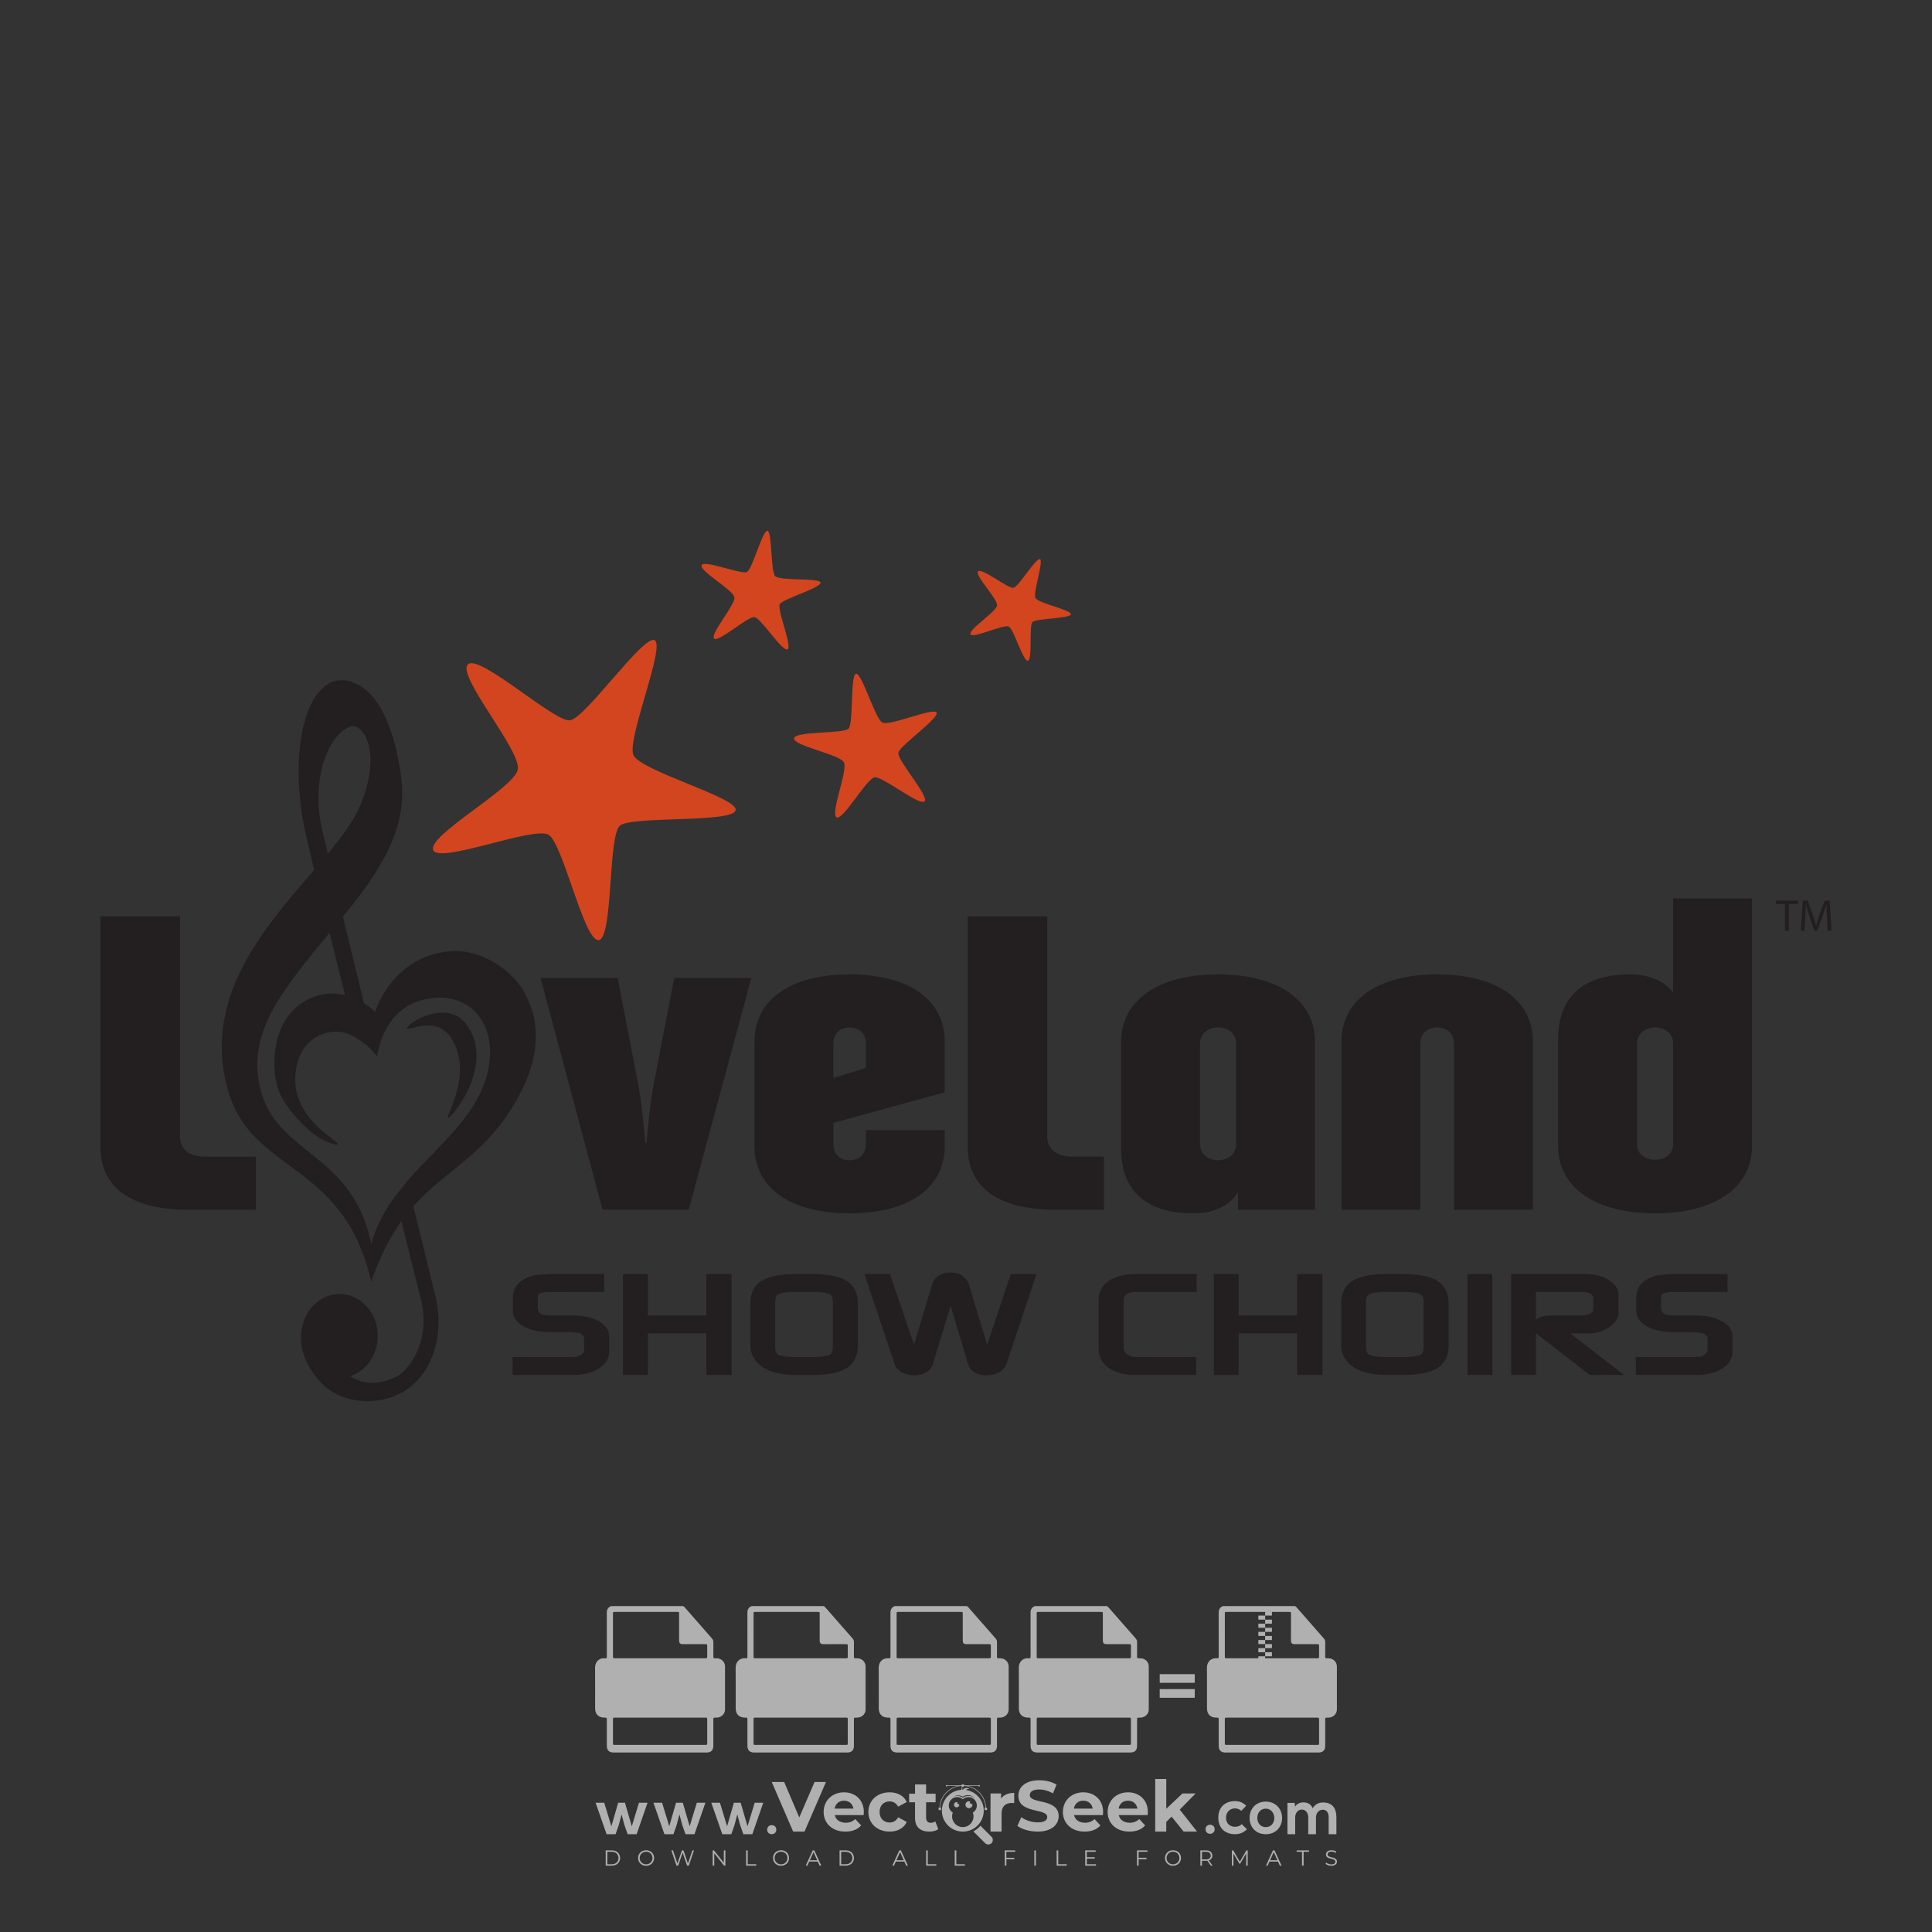 <?xml version="1.0" encoding="iso-8859-1"?>
<!-- Generator: Adobe Illustrator 24.3.0, SVG Export Plug-In . SVG Version: 6.00 Build 0)  -->
<svg version="1.1" id="Layer_1" xmlns="http://www.w3.org/2000/svg" xmlns:xlink="http://www.w3.org/1999/xlink" x="0px" y="0px"
	 viewBox="0 0 500 500" style="enable-background:new 0 0 500 500;" xml:space="preserve">
<rect x="0" y="0" width="500" height="500" fill="#333333" stroke="none"/>
<g id="watermark_1_">
	<g>
		<g id="watermark" style="opacity:0.61;">
			<g>
				<g>
					<g>
						<g>
							<polygon style="fill:#FFFFFF;" points="213.765,461.172 208.204,474.017 205.268,474.017 199.726,461.172 202.938,461.172 
								206.846,470.347 210.81,461.172 							"/>
						</g>
						<g>
							<path style="fill:#FFFFFF;" d="M223.507,469.741h-7.469c0.275,1.23,1.321,1.982,2.826,1.982c1.046,0,1.798-0.312,2.477-0.954
								l1.523,1.651c-0.917,1.046-2.294,1.597-4.074,1.597c-3.413,0-5.634-2.147-5.634-5.083c0-2.954,2.257-5.083,5.267-5.083
								c2.899,0,5.138,1.945,5.138,5.12C223.562,469.191,223.526,469.503,223.507,469.741 M216.002,468.071h4.863
								c-0.202-1.248-1.138-2.055-2.422-2.055C217.139,466.016,216.204,466.805,216.002,468.071"/>
						</g>
						<g>
							<path style="fill:#FFFFFF;" d="M224.735,468.934c0-2.973,2.294-5.083,5.505-5.083c2.074,0,3.707,0.899,4.423,2.514
								l-2.22,1.193c-0.532-0.936-1.321-1.358-2.221-1.358c-1.45,0-2.587,1.009-2.587,2.734c0,1.725,1.138,2.734,2.587,2.734
								c0.899,0,1.688-0.404,2.221-1.358l2.22,1.211c-0.716,1.578-2.349,2.495-4.423,2.495
								C227.029,474.017,224.735,471.907,224.735,468.934"/>
						</g>
						<g>
							<path style="fill:#FFFFFF;" d="M242.828,473.393c-0.587,0.422-1.45,0.624-2.331,0.624c-2.33,0-3.688-1.193-3.688-3.542
								v-4.055h-1.523v-2.202h1.523v-2.404h2.863v2.404h2.459v2.202h-2.459v4.019c0,0.844,0.458,1.303,1.229,1.303
								c0.422,0,0.844-0.128,1.156-0.367L242.828,473.393z"/>
						</g>
					</g>
					<g>
						<path style="fill:#FFFFFF;" d="M262.474,463.997v2.643c-0.238-0.018-0.422-0.037-0.642-0.037
							c-1.578,0-2.624,0.862-2.624,2.753v4.661h-2.863v-9.873h2.734v1.303C259.776,464.493,260.951,463.997,262.474,463.997"/>
					</g>
					<g>
						<path style="fill:#FFFFFF;" d="M263.299,472.53l1.009-2.239c1.083,0.789,2.697,1.339,4.239,1.339
							c1.762,0,2.477-0.587,2.477-1.376c0-2.404-7.469-0.752-7.469-5.524c0-2.184,1.762-4,5.413-4c1.615,0,3.267,0.385,4.459,1.138
							l-0.918,2.257c-1.193-0.679-2.422-1.009-3.56-1.009c-1.761,0-2.44,0.66-2.44,1.468c0,2.367,7.468,0.734,7.468,5.45
							c0,2.147-1.78,3.982-5.45,3.982C266.492,474.017,264.437,473.411,263.299,472.53"/>
					</g>
					<g>
						<path style="fill:#FFFFFF;" d="M285.428,469.741h-7.469c0.275,1.23,1.321,1.982,2.826,1.982c1.046,0,1.798-0.312,2.477-0.954
							l1.523,1.651c-0.918,1.046-2.294,1.597-4.074,1.597c-3.413,0-5.634-2.147-5.634-5.083c0-2.954,2.257-5.083,5.267-5.083
							c2.9,0,5.138,1.945,5.138,5.12C285.484,469.191,285.447,469.503,285.428,469.741 M277.923,468.071h4.863
							c-0.202-1.248-1.138-2.055-2.422-2.055C279.061,466.016,278.125,466.805,277.923,468.071"/>
					</g>
					<g>
						<path style="fill:#FFFFFF;" d="M297.007,469.741h-7.469c0.275,1.23,1.321,1.982,2.826,1.982c1.046,0,1.798-0.312,2.477-0.954
							l1.523,1.651c-0.918,1.046-2.294,1.597-4.074,1.597c-3.413,0-5.634-2.147-5.634-5.083c0-2.954,2.257-5.083,5.267-5.083
							c2.899,0,5.138,1.945,5.138,5.12C297.062,469.191,297.025,469.503,297.007,469.741 M289.501,468.071h4.863
							c-0.202-1.248-1.138-2.055-2.422-2.055C290.639,466.016,289.703,466.805,289.501,468.071"/>
					</g>
					<g>
						<polygon style="fill:#FFFFFF;" points="303.208,470.145 301.831,471.503 301.831,474.017 298.969,474.017 298.969,460.401 
							301.831,460.401 301.831,468.108 306.016,464.144 309.429,464.144 305.318,468.328 309.796,474.017 306.327,474.017 						"/>
					</g>
					<g>
						<path style="fill:#FFFFFF;" d="M256.601,475.359L256.601,475.359l-2.86-2.86c-0.435,0.508-0.953,0.943-1.534,1.284
							c-0.092,0.069-0.186,0.136-0.283,0.199l3.027,3.027c0.456,0.456,1.195,0.456,1.65,0
							C257.057,476.554,257.057,475.815,256.601,475.359"/>
					</g>
					<g>
						<path style="fill:#FFFFFF;" d="M249.984,463.244c0.221-0.173,0.495-0.281,0.797-0.281c0.042,0,0.083,0.002,0.124,0.006
							c-0.214-0.156-0.478-0.249-0.764-0.249c-0.395,0-0.744,0.18-0.981,0.458c-0.051,0-0.1,0.006-0.151,0.008
							c0.039-0.077,0.064-0.162,0.064-0.255c0-0.234-0.143-0.434-0.346-0.519c0.087,0.126,0.138,0.279,0.138,0.445
							c0,0.122-0.031,0.237-0.081,0.341c-2.811,0.201-5.03,2.539-5.03,5.4c0,2.993,2.426,5.42,5.42,5.42
							c2.993,0,5.42-2.426,5.42-5.42C254.595,465.879,252.593,463.635,249.984,463.244 M247.983,464.656
							c0.435,0,0.844,0.112,1.199,0.309c0.374-0.245,0.82-0.387,1.299-0.387c0.711,0,1.348,0.312,1.784,0.806
							c-0.435-0.379-1.004-0.61-1.627-0.61c-0.449,0-0.87,0.12-1.234,0.329c-0.079,0.046-0.156,0.096-0.229,0.15
							c-0.065-0.048-0.133-0.093-0.204-0.134c-0.369-0.219-0.8-0.344-1.26-0.344c-0.3,0-0.588,0.054-0.854,0.152
							C247.196,464.754,247.578,464.656,247.983,464.656 M251.772,469.098c0.115,0.305,0.181,0.634,0.181,0.979
							c0,1.534-1.244,2.777-2.778,2.777c-1.534,0-2.777-1.243-2.777-2.777c0-0.345,0.066-0.674,0.181-0.979
							c-0.62-0.382-1.035-1.064-1.035-1.846c0-1.197,0.971-2.168,2.168-2.168c0.565,0,1.078,0.218,1.463,0.572
							c0.386-0.354,0.899-0.572,1.464-0.572c1.197,0,2.168,0.971,2.168,2.168C252.807,468.034,252.392,468.716,251.772,469.098"/>
					</g>
					<g>
						<path style="fill:#FFFFFF;" d="M251.666,467.061c0,0.497-0.404,0.901-0.901,0.901c-0.497,0-0.901-0.404-0.901-0.901
							s0.404-0.901,0.901-0.901c0.101,0,0.197,0.017,0.287,0.047c-0.03,0.062-0.045,0.132-0.045,0.204
							c0,0.273,0.221,0.494,0.494,0.494c0.05,0,0.099-0.008,0.146-0.022C251.66,466.941,251.666,467,251.666,467.061"/>
					</g>
					<g>
						<path style="fill:#FFFFFF;" d="M248.255,467.061c0,0.376-0.305,0.681-0.681,0.681c-0.376,0-0.681-0.305-0.681-0.681
							s0.305-0.681,0.681-0.681c0.076,0,0.149,0.013,0.217,0.035c-0.023,0.047-0.034,0.1-0.034,0.155
							c0,0.206,0.167,0.374,0.374,0.374c0.038,0,0.075-0.006,0.11-0.017C248.25,466.97,248.255,467.015,248.255,467.061"/>
					</g>
					<g>
						<g>
							<g>
								<rect x="242.908" y="467.83" style="fill:#FFFFFF;" width="0.616" height="0.616"/>
							</g>
							<g>
								<rect x="254.827" y="467.83" style="fill:#FFFFFF;" width="0.616" height="0.616"/>
							</g>
							<g>
								<path style="fill:#FFFFFF;" d="M255.205,468.082h-0.14c0-3.248-2.642-5.89-5.89-5.89c-3.248,0-5.89,2.642-5.89,5.89h-0.14
									c0-1.611,0.627-3.125,1.766-4.264c1.139-1.139,2.653-1.766,4.264-1.766c1.611,0,3.125,0.627,4.264,1.766
									C254.578,464.957,255.205,466.471,255.205,468.082"/>
							</g>
						</g>
						<g>
							<rect x="248.868" y="461.814" style="fill:#FFFFFF;" width="0.616" height="0.616"/>
						</g>
						<g>
							<rect x="244.95" y="462.052" style="fill:#FFFFFF;" width="8.45" height="0.14"/>
						</g>
						<g>
							<path style="fill:#FFFFFF;" d="M245.174,462.15c0,0.108-0.088,0.196-0.196,0.196c-0.108,0-0.196-0.088-0.196-0.196
								c0-0.108,0.088-0.196,0.196-0.196C245.086,461.954,245.174,462.042,245.174,462.15"/>
						</g>
						<g>
							<path style="fill:#FFFFFF;" d="M253.596,462.15c0,0.108-0.088,0.196-0.196,0.196c-0.108,0-0.196-0.088-0.196-0.196
								c0-0.108,0.088-0.196,0.196-0.196C253.509,461.954,253.596,462.042,253.596,462.15"/>
						</g>
					</g>
				</g>
				<g>
					<path style="fill:#FFFFFF;" d="M314.356,473.409c0,1.559-2.364,1.559-2.364,0C311.993,471.851,314.356,471.851,314.356,473.409
						z"/>
				</g>
				<g>
					<g>
						<g>
							<path style="fill:#FFFFFF;" d="M161.739,466.549l1.772,6.088l1.855-6.088h2.215l-2.823,8.14h-2.33l-0.837-2.396l-0.722-2.708
								l-0.722,2.708l-0.837,2.396h-2.33l-2.839-8.14h2.231l1.855,6.088l1.756-6.088H161.739z"/>
						</g>
						<g>
							<path style="fill:#FFFFFF;" d="M176.713,466.549l1.772,6.088l1.855-6.088h2.215l-2.823,8.14h-2.33l-0.837-2.396l-0.722-2.708
								l-0.722,2.708l-0.837,2.396h-2.33l-2.839-8.14h2.231l1.855,6.088l1.756-6.088H176.713z"/>
						</g>
						<g>
							<path style="fill:#FFFFFF;" d="M191.687,466.549l1.772,6.088l1.855-6.088h2.215l-2.823,8.14h-2.33l-0.837-2.396l-0.722-2.708
								l-0.722,2.708l-0.837,2.396h-2.33l-2.839-8.14h2.231l1.855,6.088l1.756-6.088H191.687z"/>
						</g>
					</g>
					<g>
						<path style="fill:#FFFFFF;" d="M200.908,473.52c0,1.559-2.364,1.559-2.364,0C198.545,471.962,200.908,471.962,200.908,473.52z
							"/>
					</g>
					<g>
						<path style="fill:#FFFFFF;" d="M322.71,473.409c-0.935,0.919-1.919,1.28-3.117,1.28c-2.346,0-4.3-1.411-4.3-4.282
							s1.953-4.284,4.3-4.284c1.149,0,2.035,0.329,2.921,1.199l-1.264,1.329c-0.476-0.428-1.066-0.64-1.623-0.64
							c-1.346,0-2.33,0.985-2.33,2.396c0,1.542,1.05,2.362,2.297,2.362c0.64,0,1.28-0.18,1.772-0.672L322.71,473.409z"/>
					</g>
					<g>
						<path style="fill:#FFFFFF;" d="M331.805,470.472c0,2.33-1.591,4.217-4.217,4.217c-2.626,0-4.201-1.887-4.201-4.217
							c0-2.314,1.609-4.217,4.185-4.217C330.149,466.255,331.805,468.158,331.805,470.472z M325.389,470.472
							c0,1.231,0.739,2.38,2.199,2.38c1.46,0,2.199-1.149,2.199-2.38c0-1.215-0.854-2.396-2.199-2.396
							C326.144,468.077,325.389,469.258,325.389,470.472z"/>
					</g>
					<g>
						<path style="fill:#FFFFFF;" d="M338.572,474.689v-4.332c0-1.068-0.559-2.035-1.658-2.035c-1.082,0-1.722,0.967-1.722,2.035
							v4.332h-2.003v-8.107h1.855l0.148,0.985c0.426-0.82,1.362-1.116,2.133-1.116c0.969,0,1.937,0.394,2.396,1.51
							c0.723-1.149,1.658-1.478,2.708-1.478c2.297,0,3.43,1.412,3.43,3.84v4.365h-2.003v-4.365c0-1.066-0.442-1.97-1.526-1.97
							c-1.082,0-1.756,0.935-1.756,2.003v4.332H338.572z"/>
					</g>
				</g>
			</g>
		</g>
		<g style="opacity:0.61;">
			<g>
				<g>
					<path style="fill:#FFFFFF;" d="M345.988,431.299c-0.006-1.224-0.959-2.121-2.189-2.14c-0.924-0.014-0.832,0.12-0.834-0.867
						c-0.003-1.097-0.007-2.194,0.003-3.292c0.003-0.379-0.112-0.691-0.362-0.976c-2.342-2.668-4.678-5.342-7.019-8.011
						c-0.12-0.137-0.275-0.244-0.414-0.366c-6.214,0-12.427,0-18.641,0c-0.794,0.293-1.14,0.868-1.138,1.709
						c0.01,3.748,0.004,7.496,0.004,11.243c0,0.556-0.003,0.589-0.55,0.551c-1.497-0.102-2.516,0.986-2.497,2.492
						c0.044,3.476,0.013,6.953,0.014,10.429c0.001,1.58,0.867,2.443,2.45,2.449c0.582,0.002,0.582,0.002,0.582,0.6
						c0,2.219-0.001,4.438,0.001,6.657c0.001,1.192,0.58,1.771,1.768,1.771c8.013,0.001,16.027,0.001,24.04,0
						c1.168,0,1.755-0.583,1.757-1.745c0.002-2.256,0-4.512,0.001-6.768c0-0.512,0.002-0.511,0.52-0.515
						c0.271-0.002,0.541,0.008,0.809-0.058c0.996-0.246,1.69-1.044,1.694-2.069C346.003,438.696,346.005,434.997,345.988,431.299z
						 M317.537,417.162c5.337,0,10.674,0,16.01,0c0.548,0,0.554,0.007,0.554,0.561c0.001,2.243-0.001,4.486,0.001,6.73
						c0.001,0.811,0.249,1.059,1.06,1.059c1.91,0.001,3.821,0,5.731,0.001c0.458,0,0.479,0.021,0.481,0.483
						c0.003,0.887,0.002,1.775,0,2.662c-0.001,0.477-0.024,0.498-0.504,0.499c-3.895,0.001-7.79,0-11.684,0
						c-3.882,0-7.765,0-11.647,0c-0.55,0-0.552-0.001-0.552-0.561c-0.001-3.624-0.001-7.247,0-10.871
						C316.987,417.166,316.991,417.162,317.537,417.162z M340.822,451.579c-3.883,0.001-7.766,0-11.65,0c-3.871,0-7.742,0-11.613,0
						c-0.572,0-0.574-0.002-0.574-0.579c-0.001-1.997-0.001-3.994,0.001-5.991c0-0.464,0.023-0.486,0.478-0.487
						c7.803-0.001,15.607-0.001,23.41,0c0.478,0,0.499,0.02,0.499,0.503c0.002,1.997,0.001,3.994,0,5.991
						C341.375,451.574,341.37,451.579,340.822,451.579z"/>
				</g>
				<g>
					<g>
						<rect x="327.418" y="417.053" style="fill:#FFFFFF;" width="1.757" height="1.054"/>
					</g>
					<g>
						<rect x="325.662" y="418.107" style="fill:#FFFFFF;" width="1.757" height="1.054"/>
					</g>
					<g>
						<rect x="327.418" y="419.161" style="fill:#FFFFFF;" width="1.757" height="1.054"/>
					</g>
					<g>
						<rect x="325.662" y="420.215" style="fill:#FFFFFF;" width="1.757" height="1.054"/>
					</g>
					<g>
						<rect x="327.418" y="421.269" style="fill:#FFFFFF;" width="1.757" height="1.054"/>
					</g>
					<g>
						<rect x="325.662" y="422.323" style="fill:#FFFFFF;" width="1.757" height="1.054"/>
					</g>
					<g>
						<rect x="327.418" y="423.378" style="fill:#FFFFFF;" width="1.757" height="1.054"/>
					</g>
					<g>
						<rect x="325.662" y="424.432" style="fill:#FFFFFF;" width="1.757" height="1.054"/>
					</g>
					<g>
						<rect x="327.418" y="425.486" style="fill:#FFFFFF;" width="1.757" height="1.054"/>
					</g>
					<g>
						<rect x="325.662" y="426.54" style="fill:#FFFFFF;" width="1.757" height="1.054"/>
					</g>
					<g>
						<rect x="327.418" y="427.594" style="fill:#FFFFFF;" width="1.757" height="1.054"/>
					</g>
					<g>
						<rect x="325.662" y="428.648" style="fill:#FFFFFF;" width="1.757" height="1.054"/>
					</g>
				</g>
			</g>
			<g>
				<path style="fill:#FFFFFF;" d="M187.637,431.299c-0.006-1.224-0.959-2.121-2.189-2.14c-0.924-0.014-0.832,0.12-0.834-0.867
					c-0.003-1.097-0.007-2.194,0.003-3.292c0.003-0.379-0.112-0.691-0.362-0.976c-2.342-2.668-4.678-5.342-7.019-8.011
					c-0.12-0.137-0.275-0.244-0.414-0.366c-6.214,0-12.427,0-18.641,0c-0.794,0.293-1.14,0.868-1.138,1.709
					c0.01,3.748,0.004,7.496,0.004,11.243c0,0.556-0.003,0.589-0.55,0.551c-1.497-0.102-2.516,0.986-2.497,2.492
					c0.044,3.476,0.013,6.953,0.014,10.429c0.001,1.58,0.867,2.443,2.45,2.449c0.582,0.002,0.582,0.002,0.582,0.6
					c0,2.219-0.001,4.438,0.001,6.657c0.001,1.192,0.58,1.771,1.768,1.771c8.013,0.001,16.027,0.001,24.04,0
					c1.168,0,1.755-0.583,1.757-1.745c0.002-2.256,0-4.512,0.001-6.768c0-0.512,0.002-0.511,0.52-0.515
					c0.271-0.002,0.541,0.008,0.809-0.058c0.996-0.246,1.69-1.044,1.694-2.069C187.652,438.696,187.655,434.997,187.637,431.299z
					 M159.187,417.162c5.337,0,10.674,0,16.01,0c0.548,0,0.554,0.007,0.554,0.561c0.001,2.243-0.001,4.486,0.001,6.73
					c0.001,0.811,0.249,1.059,1.06,1.059c1.91,0.001,3.821,0,5.731,0.001c0.458,0,0.479,0.021,0.481,0.483
					c0.003,0.887,0.002,1.775,0,2.662c-0.001,0.477-0.024,0.498-0.504,0.499c-3.895,0.001-7.79,0-11.684,0
					c-3.882,0-7.765,0-11.647,0c-0.55,0-0.552-0.001-0.552-0.561c-0.001-3.624-0.001-7.247,0-10.871
					C158.636,417.166,158.64,417.162,159.187,417.162z M182.472,451.579c-3.883,0.001-7.766,0-11.65,0c-3.871,0-7.742,0-11.613,0
					c-0.572,0-0.574-0.002-0.574-0.579c-0.001-1.997-0.001-3.994,0.001-5.991c0-0.464,0.023-0.486,0.478-0.487
					c7.803-0.001,15.607-0.001,23.41,0c0.478,0,0.499,0.02,0.499,0.503c0.002,1.997,0.001,3.994,0,5.991
					C183.024,451.574,183.019,451.579,182.472,451.579z"/>
			</g>
			<g>
				<path style="fill:#FFFFFF;" d="M159.779,440.669v-7.897h2.779c0.375,0,0.726,0.061,1.053,0.182
					c0.327,0.121,0.612,0.292,0.855,0.513c0.242,0.221,0.434,0.483,0.573,0.789c0.14,0.305,0.21,0.642,0.21,1.009
					c0,0.375-0.07,0.715-0.21,1.02c-0.14,0.305-0.331,0.568-0.573,0.789c-0.243,0.221-0.528,0.392-0.855,0.513
					c-0.327,0.121-0.678,0.182-1.053,0.182h-1.29v2.901H159.779z M162.58,436.356c0.39,0,0.684-0.111,0.882-0.331
					c0.199-0.22,0.298-0.474,0.298-0.761c0-0.14-0.024-0.276-0.072-0.408c-0.048-0.132-0.121-0.248-0.221-0.347
					c-0.099-0.099-0.223-0.178-0.37-0.237c-0.147-0.059-0.32-0.089-0.518-0.089h-1.312v2.173H162.58z"/>
				<path style="fill:#FFFFFF;" d="M166.308,432.771h1.731l3.177,5.294h0.088l-0.088-1.522v-3.772h1.478v7.897h-1.566l-3.353-5.592
					h-0.088l0.088,1.522v4.07h-1.467V432.771z"/>
				<path style="fill:#FFFFFF;" d="M177.922,436.334h3.872c0.022,0.089,0.04,0.195,0.055,0.32c0.014,0.125,0.022,0.25,0.022,0.375
					c0,0.507-0.077,0.985-0.231,1.434c-0.154,0.449-0.397,0.849-0.728,1.202c-0.353,0.375-0.776,0.666-1.268,0.871
					c-0.493,0.206-1.055,0.309-1.688,0.309c-0.574,0-1.114-0.103-1.622-0.309c-0.507-0.206-0.948-0.492-1.323-0.86
					c-0.375-0.367-0.673-0.803-0.894-1.307c-0.221-0.504-0.331-1.053-0.331-1.649c0-0.595,0.11-1.145,0.331-1.649
					c0.221-0.504,0.518-0.939,0.894-1.307c0.375-0.367,0.816-0.654,1.323-0.86c0.507-0.206,1.048-0.309,1.622-0.309
					c0.64,0,1.211,0.11,1.715,0.331c0.504,0.221,0.935,0.526,1.296,0.915l-1.025,1.004c-0.258-0.272-0.544-0.48-0.861-0.623
					c-0.316-0.143-0.695-0.215-1.136-0.215c-0.361,0-0.703,0.065-1.026,0.193c-0.324,0.129-0.607,0.311-0.85,0.546
					c-0.242,0.235-0.436,0.52-0.579,0.855c-0.143,0.335-0.215,0.708-0.215,1.119c0,0.412,0.072,0.785,0.215,1.12
					c0.143,0.335,0.338,0.62,0.584,0.855c0.246,0.235,0.531,0.418,0.855,0.546c0.323,0.129,0.669,0.193,1.037,0.193
					c0.419,0,0.773-0.061,1.064-0.182c0.29-0.121,0.538-0.278,0.744-0.469c0.148-0.132,0.275-0.3,0.381-0.502
					c0.106-0.202,0.189-0.428,0.248-0.678h-2.482V436.334z"/>
			</g>
			<g>
				<path style="fill:#FFFFFF;" d="M224.019,431.299c-0.006-1.224-0.959-2.121-2.189-2.14c-0.924-0.014-0.832,0.12-0.834-0.867
					c-0.003-1.097-0.007-2.194,0.003-3.292c0.003-0.379-0.112-0.691-0.362-0.976c-2.342-2.668-4.678-5.342-7.019-8.011
					c-0.12-0.137-0.275-0.244-0.414-0.366c-6.214,0-12.427,0-18.641,0c-0.794,0.293-1.14,0.868-1.138,1.709
					c0.01,3.748,0.004,7.496,0.004,11.243c0,0.556-0.003,0.589-0.55,0.551c-1.497-0.102-2.516,0.986-2.497,2.492
					c0.044,3.476,0.013,6.953,0.014,10.429c0.001,1.58,0.867,2.443,2.45,2.449c0.582,0.002,0.582,0.002,0.582,0.6
					c0,2.219-0.001,4.438,0.001,6.657c0.001,1.192,0.58,1.771,1.768,1.771c8.013,0.001,16.027,0.001,24.04,0
					c1.168,0,1.755-0.583,1.757-1.745c0.002-2.256,0-4.512,0.001-6.768c0-0.512,0.002-0.511,0.52-0.515
					c0.271-0.002,0.541,0.008,0.809-0.058c0.997-0.246,1.69-1.044,1.694-2.069C224.034,438.696,224.036,434.997,224.019,431.299z
					 M195.568,417.162c5.337,0,10.674,0,16.01,0c0.548,0,0.554,0.007,0.554,0.561c0.001,2.243-0.001,4.486,0.001,6.73
					c0.001,0.811,0.249,1.059,1.06,1.059c1.91,0.001,3.821,0,5.731,0.001c0.458,0,0.479,0.021,0.481,0.483
					c0.003,0.887,0.002,1.775,0,2.662c-0.001,0.477-0.024,0.498-0.504,0.499c-3.895,0.001-7.79,0-11.684,0
					c-3.882,0-7.765,0-11.647,0c-0.55,0-0.552-0.001-0.552-0.561c-0.001-3.624-0.001-7.247,0-10.871
					C195.018,417.166,195.022,417.162,195.568,417.162z M218.854,451.579c-3.883,0.001-7.766,0-11.65,0c-3.871,0-7.742,0-11.613,0
					c-0.572,0-0.574-0.002-0.574-0.579c-0.001-1.997-0.001-3.994,0.001-5.991c0-0.464,0.023-0.486,0.478-0.487
					c7.803-0.001,15.607-0.001,23.41,0c0.478,0,0.499,0.02,0.499,0.503c0.002,1.997,0.001,3.994,0,5.991
					C219.406,451.574,219.401,451.579,218.854,451.579z"/>
			</g>
			<g>
				<path style="fill:#FFFFFF;" d="M205.111,432.771h1.699l2.967,7.897h-1.644l-0.651-1.886h-3.044l-0.651,1.886h-1.643
					L205.111,432.771z M206.997,437.415l-0.706-1.974l-0.287-0.96h-0.088l-0.287,0.96l-0.706,1.974H206.997z"/>
				<path style="fill:#FFFFFF;" d="M211.331,434.536c-0.125,0-0.245-0.024-0.359-0.072c-0.114-0.048-0.213-0.114-0.298-0.199
					c-0.084-0.084-0.151-0.182-0.198-0.292c-0.048-0.11-0.072-0.232-0.072-0.364s0.024-0.254,0.072-0.364
					c0.048-0.11,0.114-0.208,0.198-0.292c0.084-0.084,0.184-0.151,0.298-0.198c0.114-0.048,0.233-0.072,0.359-0.072
					c0.257,0,0.478,0.09,0.662,0.27c0.184,0.181,0.276,0.399,0.276,0.656s-0.092,0.476-0.276,0.656
					C211.809,434.446,211.589,434.536,211.331,434.536z M210.615,440.669v-5.404h1.445v5.404H210.615z"/>
			</g>
			<g>
				<path style="fill:#FFFFFF;" d="M261.044,431.299c-0.006-1.224-0.959-2.121-2.189-2.14c-0.924-0.014-0.832,0.12-0.834-0.867
					c-0.003-1.097-0.007-2.194,0.003-3.292c0.003-0.379-0.112-0.691-0.362-0.976c-2.342-2.668-4.678-5.342-7.019-8.011
					c-0.12-0.137-0.275-0.244-0.414-0.366c-6.214,0-12.427,0-18.641,0c-0.794,0.293-1.14,0.868-1.138,1.709
					c0.01,3.748,0.004,7.496,0.004,11.243c0,0.556-0.003,0.589-0.55,0.551c-1.497-0.102-2.516,0.986-2.497,2.492
					c0.044,3.476,0.013,6.953,0.014,10.429c0.001,1.58,0.867,2.443,2.45,2.449c0.582,0.002,0.582,0.002,0.582,0.6
					c0,2.219-0.001,4.438,0.001,6.657c0.001,1.192,0.58,1.771,1.768,1.771c8.013,0.001,16.027,0.001,24.04,0
					c1.168,0,1.755-0.583,1.757-1.745c0.002-2.256,0-4.512,0.001-6.768c0-0.512,0.002-0.511,0.52-0.515
					c0.271-0.002,0.541,0.008,0.809-0.058c0.996-0.246,1.69-1.044,1.694-2.069C261.059,438.696,261.061,434.997,261.044,431.299z
					 M232.593,417.162c5.337,0,10.674,0,16.01,0c0.548,0,0.554,0.007,0.554,0.561c0.001,2.243-0.001,4.486,0.001,6.73
					c0.001,0.811,0.249,1.059,1.06,1.059c1.91,0.001,3.821,0,5.731,0.001c0.458,0,0.479,0.021,0.481,0.483
					c0.003,0.887,0.002,1.775,0,2.662c-0.001,0.477-0.024,0.498-0.504,0.499c-3.895,0.001-7.79,0-11.684,0
					c-3.882,0-7.765,0-11.647,0c-0.55,0-0.552-0.001-0.552-0.561c-0.001-3.624-0.001-7.247,0-10.871
					C232.042,417.166,232.047,417.162,232.593,417.162z M255.878,451.579c-3.883,0.001-7.766,0-11.65,0c-3.871,0-7.742,0-11.613,0
					c-0.572,0-0.574-0.002-0.574-0.579c-0.001-1.997-0.001-3.994,0.001-5.991c0-0.464,0.023-0.486,0.478-0.487
					c7.803-0.001,15.607-0.001,23.41,0c0.478,0,0.499,0.02,0.499,0.503c0.002,1.997,0.001,3.994,0,5.991
					C256.431,451.574,256.426,451.579,255.878,451.579z"/>
			</g>
			<g>
				<path style="fill:#FFFFFF;" d="M236.361,440.845c-0.338,0-0.662-0.048-0.971-0.143c-0.309-0.095-0.592-0.239-0.849-0.43
					c-0.257-0.191-0.481-0.425-0.673-0.7c-0.191-0.276-0.342-0.597-0.452-0.965l1.401-0.551c0.103,0.397,0.283,0.726,0.54,0.987
					c0.257,0.261,0.596,0.392,1.015,0.392c0.154,0,0.303-0.02,0.447-0.061c0.143-0.04,0.272-0.099,0.386-0.176
					s0.204-0.175,0.27-0.292c0.066-0.118,0.099-0.254,0.099-0.408c0-0.147-0.026-0.279-0.077-0.397
					c-0.051-0.117-0.138-0.227-0.259-0.331c-0.121-0.103-0.28-0.202-0.475-0.298c-0.195-0.095-0.435-0.195-0.722-0.298l-0.485-0.176
					c-0.213-0.073-0.429-0.173-0.645-0.298c-0.217-0.125-0.413-0.276-0.59-0.452c-0.177-0.176-0.322-0.384-0.436-0.623
					c-0.114-0.239-0.171-0.509-0.171-0.81c0-0.309,0.06-0.597,0.182-0.866c0.121-0.268,0.294-0.503,0.518-0.706
					c0.224-0.202,0.492-0.36,0.805-0.474s0.66-0.171,1.042-0.171c0.397,0,0.74,0.053,1.031,0.16
					c0.291,0.107,0.537,0.243,0.739,0.408c0.202,0.165,0.366,0.348,0.491,0.546c0.125,0.199,0.217,0.386,0.276,0.563l-1.312,0.551
					c-0.074-0.221-0.208-0.419-0.402-0.596c-0.195-0.176-0.462-0.265-0.8-0.265c-0.324,0-0.592,0.075-0.805,0.226
					c-0.213,0.151-0.32,0.348-0.32,0.59c0,0.235,0.103,0.436,0.309,0.601c0.206,0.165,0.533,0.325,0.982,0.48l0.497,0.165
					c0.316,0.111,0.605,0.237,0.866,0.381c0.261,0.143,0.485,0.314,0.673,0.513c0.187,0.199,0.331,0.425,0.43,0.678
					c0.1,0.254,0.149,0.546,0.149,0.877c0,0.412-0.083,0.767-0.248,1.064c-0.165,0.298-0.377,0.542-0.634,0.734
					c-0.258,0.191-0.548,0.335-0.872,0.43C236.986,440.797,236.67,440.845,236.361,440.845z"/>
				<path style="fill:#FFFFFF;" d="M239.516,432.771h1.61l1.633,4.754l0.287,1.015h0.088l0.309-1.015l1.699-4.754h1.61l-2.879,7.897
					h-1.566L239.516,432.771z"/>
				<path style="fill:#FFFFFF;" d="M251.097,436.334h3.871c0.022,0.089,0.04,0.195,0.055,0.32c0.015,0.125,0.023,0.25,0.023,0.375
					c0,0.507-0.078,0.985-0.232,1.434c-0.154,0.449-0.397,0.849-0.728,1.202c-0.353,0.375-0.775,0.666-1.268,0.871
					c-0.493,0.206-1.055,0.309-1.688,0.309c-0.574,0-1.114-0.103-1.621-0.309c-0.507-0.206-0.949-0.492-1.324-0.86
					c-0.375-0.367-0.673-0.803-0.894-1.307c-0.22-0.504-0.331-1.053-0.331-1.649c0-0.595,0.11-1.145,0.331-1.649
					c0.221-0.504,0.518-0.939,0.894-1.307c0.375-0.367,0.816-0.654,1.324-0.86c0.507-0.206,1.047-0.309,1.621-0.309
					c0.64,0,1.211,0.11,1.715,0.331c0.504,0.221,0.936,0.526,1.296,0.915l-1.026,1.004c-0.257-0.272-0.544-0.48-0.861-0.623
					c-0.316-0.143-0.694-0.215-1.136-0.215c-0.36,0-0.702,0.065-1.026,0.193c-0.323,0.129-0.607,0.311-0.849,0.546
					c-0.243,0.235-0.436,0.52-0.579,0.855c-0.143,0.335-0.215,0.708-0.215,1.119c0,0.412,0.072,0.785,0.215,1.12
					c0.143,0.335,0.338,0.62,0.585,0.855c0.246,0.235,0.531,0.418,0.854,0.546c0.324,0.129,0.669,0.193,1.037,0.193
					c0.419,0,0.774-0.061,1.064-0.182c0.29-0.121,0.539-0.278,0.745-0.469c0.147-0.132,0.274-0.3,0.38-0.502
					c0.107-0.202,0.189-0.428,0.248-0.678h-2.482V436.334z"/>
			</g>
			<g>
				<path style="fill:#FFFFFF;" d="M297.3,431.299c-0.006-1.224-0.959-2.121-2.189-2.14c-0.924-0.014-0.832,0.12-0.834-0.867
					c-0.003-1.097-0.007-2.194,0.003-3.292c0.003-0.379-0.112-0.691-0.362-0.976c-2.342-2.668-4.678-5.342-7.019-8.011
					c-0.12-0.137-0.275-0.244-0.414-0.366c-6.214,0-12.427,0-18.641,0c-0.794,0.293-1.14,0.868-1.138,1.709
					c0.01,3.748,0.004,7.496,0.004,11.243c0,0.556-0.003,0.589-0.55,0.551c-1.497-0.102-2.516,0.986-2.497,2.492
					c0.044,3.476,0.013,6.953,0.014,10.429c0.001,1.58,0.867,2.443,2.45,2.449c0.582,0.002,0.582,0.002,0.582,0.6
					c0,2.219-0.001,4.438,0.001,6.657c0.001,1.192,0.58,1.771,1.768,1.771c8.013,0.001,16.027,0.001,24.04,0
					c1.168,0,1.755-0.583,1.757-1.745c0.002-2.256,0-4.512,0.001-6.768c0-0.512,0.002-0.511,0.52-0.515
					c0.271-0.002,0.541,0.008,0.809-0.058c0.996-0.246,1.69-1.044,1.694-2.069C297.315,438.696,297.318,434.997,297.3,431.299z
					 M268.85,417.162c5.337,0,10.674,0,16.01,0c0.548,0,0.554,0.007,0.554,0.561c0.001,2.243-0.001,4.486,0.001,6.73
					c0.001,0.811,0.249,1.059,1.06,1.059c1.91,0.001,3.821,0,5.731,0.001c0.458,0,0.479,0.021,0.481,0.483
					c0.003,0.887,0.002,1.775,0,2.662c-0.001,0.477-0.024,0.498-0.504,0.499c-3.895,0.001-7.79,0-11.684,0
					c-3.882,0-7.765,0-11.647,0c-0.55,0-0.552-0.001-0.552-0.561c-0.001-3.624-0.001-7.247,0-10.871
					C268.299,417.166,268.303,417.162,268.85,417.162z M292.135,451.579c-3.883,0.001-7.766,0-11.65,0c-3.871,0-7.742,0-11.613,0
					c-0.572,0-0.574-0.002-0.574-0.579c-0.001-1.997-0.001-3.994,0.001-5.991c0-0.464,0.023-0.486,0.478-0.487
					c7.803-0.001,15.607-0.001,23.41,0c0.478,0,0.499,0.02,0.499,0.503c0.001,1.997,0.001,3.994,0,5.991
					C292.687,451.574,292.682,451.579,292.135,451.579z"/>
			</g>
			<g>
				<path style="fill:#FFFFFF;" d="M272.966,434.183v1.831h3.165v1.412h-3.165v1.831h3.518v1.412h-5.007v-7.897h5.007v1.412H272.966
					z"/>
				<path style="fill:#FFFFFF;" d="M277.852,440.669v-7.897h2.779c0.375,0,0.726,0.061,1.053,0.182
					c0.327,0.121,0.612,0.292,0.855,0.513c0.243,0.221,0.434,0.483,0.574,0.789c0.14,0.305,0.209,0.642,0.209,1.009
					c0,0.375-0.07,0.715-0.209,1.02c-0.14,0.305-0.331,0.568-0.574,0.789c-0.243,0.221-0.528,0.392-0.855,0.513
					c-0.327,0.121-0.678,0.182-1.053,0.182h-1.29v2.901H277.852z M280.653,436.356c0.389,0,0.684-0.111,0.882-0.331
					c0.199-0.22,0.298-0.474,0.298-0.761c0-0.14-0.024-0.276-0.072-0.408c-0.048-0.132-0.121-0.248-0.221-0.347
					c-0.099-0.099-0.222-0.178-0.37-0.237c-0.147-0.059-0.32-0.089-0.518-0.089h-1.312v2.173H280.653z"/>
				<path style="fill:#FFFFFF;" d="M286.797,440.845c-0.338,0-0.662-0.048-0.971-0.143c-0.309-0.095-0.592-0.239-0.849-0.43
					c-0.257-0.191-0.482-0.425-0.673-0.7c-0.191-0.276-0.342-0.597-0.452-0.965l1.401-0.551c0.103,0.397,0.283,0.726,0.541,0.987
					c0.257,0.261,0.595,0.392,1.015,0.392c0.154,0,0.303-0.02,0.447-0.061c0.143-0.04,0.272-0.099,0.386-0.176
					c0.114-0.077,0.204-0.175,0.27-0.292c0.066-0.118,0.1-0.254,0.1-0.408c0-0.147-0.026-0.279-0.077-0.397
					c-0.051-0.117-0.138-0.227-0.259-0.331c-0.121-0.103-0.279-0.202-0.474-0.298c-0.195-0.095-0.436-0.195-0.723-0.298
					l-0.485-0.176c-0.213-0.073-0.428-0.173-0.645-0.298c-0.217-0.125-0.414-0.276-0.59-0.452c-0.176-0.176-0.322-0.384-0.436-0.623
					c-0.114-0.239-0.171-0.509-0.171-0.81c0-0.309,0.061-0.597,0.182-0.866c0.121-0.268,0.294-0.503,0.518-0.706
					c0.224-0.202,0.493-0.36,0.805-0.474c0.312-0.114,0.66-0.171,1.042-0.171c0.397,0,0.741,0.053,1.031,0.16
					c0.29,0.107,0.537,0.243,0.739,0.408c0.202,0.165,0.365,0.348,0.491,0.546c0.125,0.199,0.217,0.386,0.276,0.563l-1.312,0.551
					c-0.074-0.221-0.208-0.419-0.403-0.596c-0.195-0.176-0.462-0.265-0.799-0.265c-0.324,0-0.592,0.075-0.805,0.226
					c-0.213,0.151-0.32,0.348-0.32,0.59c0,0.235,0.103,0.436,0.309,0.601c0.206,0.165,0.533,0.325,0.982,0.48l0.496,0.165
					c0.316,0.111,0.605,0.237,0.866,0.381c0.261,0.143,0.485,0.314,0.673,0.513c0.187,0.199,0.331,0.425,0.43,0.678
					c0.099,0.254,0.149,0.546,0.149,0.877c0,0.412-0.083,0.767-0.248,1.064c-0.165,0.298-0.377,0.542-0.634,0.734
					c-0.258,0.191-0.548,0.335-0.872,0.43C287.422,440.797,287.105,440.845,286.797,440.845z"/>
			</g>
			<g>
				<path style="fill:#FFFFFF;" d="M321.394,439.168l4.004-4.985h-3.827v-1.412h5.559v1.5l-3.96,4.985h4.004v1.412h-5.779V439.168z"
					/>
				<path style="fill:#FFFFFF;" d="M328.409,432.771h1.489v7.897h-1.489V432.771z"/>
				<path style="fill:#FFFFFF;" d="M331.486,440.669v-7.897h2.779c0.375,0,0.726,0.061,1.053,0.182
					c0.327,0.121,0.612,0.292,0.855,0.513s0.434,0.483,0.574,0.789c0.14,0.305,0.209,0.642,0.209,1.009
					c0,0.375-0.07,0.715-0.209,1.02c-0.14,0.305-0.331,0.568-0.574,0.789c-0.243,0.221-0.528,0.392-0.855,0.513
					c-0.327,0.121-0.678,0.182-1.053,0.182h-1.29v2.901H331.486z M334.288,436.356c0.389,0,0.684-0.111,0.882-0.331
					c0.199-0.22,0.298-0.474,0.298-0.761c0-0.14-0.024-0.276-0.072-0.408c-0.048-0.132-0.121-0.248-0.221-0.347
					c-0.099-0.099-0.222-0.178-0.37-0.237c-0.147-0.059-0.32-0.089-0.518-0.089h-1.312v2.173H334.288z"/>
			</g>
		</g>
		<g style="opacity:0.61;">
			<path style="fill:#FFFFFF;" d="M300.133,433.27h9.067v2.242h-9.067V433.27z M300.133,437.136h9.067v2.243h-9.067V437.136z"/>
		</g>
	</g>
	<g style="opacity:0.61;">
		<path style="fill:#FFFFFF;" d="M156.756,478.878h1.607c1.263,0,2.114,0.812,2.114,1.974c0,1.161-0.851,1.973-2.114,1.973h-1.607
			V478.878z M158.34,482.464c1.049,0,1.725-0.665,1.725-1.612c0-0.947-0.677-1.613-1.725-1.613h-1.167v3.225H158.34z"/>
		<path style="fill:#FFFFFF;" d="M165.139,480.851c0-1.15,0.879-2.007,2.075-2.007c1.184,0,2.069,0.851,2.069,2.007
			c0,1.156-0.885,2.007-2.069,2.007C166.019,482.858,165.139,482.002,165.139,480.851z M168.866,480.851
			c0-0.942-0.705-1.635-1.652-1.635c-0.953,0-1.663,0.693-1.663,1.635c0,0.941,0.71,1.635,1.663,1.635
			C168.162,482.486,168.866,481.793,168.866,480.851z"/>
		<path style="fill:#FFFFFF;" d="M179.596,478.878l-1.331,3.947h-0.44l-1.156-3.366l-1.161,3.366h-0.434l-1.331-3.947h0.429
			l1.139,3.394l1.178-3.394h0.389l1.161,3.411l1.156-3.411H179.596z"/>
		<path style="fill:#FFFFFF;" d="M187.731,478.878v3.947h-0.344l-2.537-3.202v3.202h-0.417v-3.947h0.344l2.543,3.203v-3.203H187.731
			z"/>
		<path style="fill:#FFFFFF;" d="M193.093,478.878h0.417v3.586h2.21v0.361h-2.627V478.878z"/>
		<path style="fill:#FFFFFF;" d="M200.061,480.851c0-1.15,0.879-2.007,2.075-2.007c1.184,0,2.069,0.851,2.069,2.007
			c0,1.156-0.885,2.007-2.069,2.007C200.941,482.858,200.061,482.002,200.061,480.851z M203.788,480.851
			c0-0.942-0.705-1.635-1.652-1.635c-0.953,0-1.663,0.693-1.663,1.635c0,0.941,0.71,1.635,1.663,1.635
			C203.083,482.486,203.788,481.793,203.788,480.851z"/>
		<path style="fill:#FFFFFF;" d="M211.636,481.77h-2.199l-0.474,1.054h-0.434l1.804-3.947h0.412l1.804,3.947h-0.44L211.636,481.77z
			 M211.484,481.432l-0.947-2.12l-0.947,2.12H211.484z"/>
		<path style="fill:#FFFFFF;" d="M217.28,478.878h1.607c1.263,0,2.114,0.812,2.114,1.974c0,1.161-0.851,1.973-2.114,1.973h-1.607
			V478.878z M218.864,482.464c1.049,0,1.725-0.665,1.725-1.612c0-0.947-0.677-1.613-1.725-1.613h-1.167v3.225H218.864z"/>
		<path style="fill:#FFFFFF;" d="M234.041,481.77h-2.199l-0.474,1.054h-0.434l1.804-3.947h0.412l1.804,3.947h-0.44L234.041,481.77z
			 M233.889,481.432l-0.947-2.12l-0.947,2.12H233.889z"/>
		<path style="fill:#FFFFFF;" d="M239.685,478.878h0.417v3.586h2.21v0.361h-2.627V478.878z"/>
		<path style="fill:#FFFFFF;" d="M247.082,478.878h0.417v3.586h2.21v0.361h-2.627V478.878z"/>
		<path style="fill:#FFFFFF;" d="M260.449,479.239v1.551h2.041v0.361h-2.041v1.675h-0.417v-3.947h2.706v0.361H260.449z"/>
		<path style="fill:#FFFFFF;" d="M267.678,478.878h0.417v3.947h-0.417V478.878z"/>
		<path style="fill:#FFFFFF;" d="M273.456,478.878h0.417v3.586h2.21v0.361h-2.627V478.878z"/>
		<path style="fill:#FFFFFF;" d="M283.644,482.464v0.361h-2.791v-3.947h2.706v0.361h-2.289v1.404h2.041v0.355h-2.041v1.466H283.644z
			"/>
		<path style="fill:#FFFFFF;" d="M294.672,479.239v1.551h2.041v0.361h-2.041v1.675h-0.417v-3.947h2.706v0.361H294.672z"/>
		<path style="fill:#FFFFFF;" d="M301.5,480.851c0-1.15,0.879-2.007,2.075-2.007c1.184,0,2.069,0.851,2.069,2.007
			c0,1.156-0.885,2.007-2.069,2.007C302.379,482.858,301.5,482.002,301.5,480.851z M305.226,480.851
			c0-0.942-0.705-1.635-1.652-1.635c-0.953,0-1.663,0.693-1.663,1.635c0,0.941,0.71,1.635,1.663,1.635
			C304.522,482.486,305.226,481.793,305.226,480.851z"/>
		<path style="fill:#FFFFFF;" d="M313.351,482.825l-0.902-1.269c-0.102,0.011-0.203,0.017-0.316,0.017h-1.06v1.252h-0.417v-3.947
			h1.477c1.004,0,1.613,0.507,1.613,1.353c0,0.62-0.327,1.054-0.902,1.24l0.964,1.353H313.351z M313.328,480.231
			c0-0.632-0.417-0.992-1.207-0.992h-1.048v1.979h1.048C312.911,481.218,313.328,480.851,313.328,480.231z"/>
		<path style="fill:#FFFFFF;" d="M322.907,478.878v3.947h-0.4v-3.158l-1.551,2.656h-0.197l-1.551-2.639v3.14h-0.4v-3.947h0.344
			l1.714,2.926l1.697-2.926H322.907z"/>
		<path style="fill:#FFFFFF;" d="M330.744,481.77h-2.199l-0.473,1.054h-0.434l1.804-3.947h0.411l1.804,3.947h-0.44L330.744,481.77z
			 M330.592,481.432l-0.947-2.12l-0.947,2.12H330.592z"/>
		<path style="fill:#FFFFFF;" d="M336.957,479.239h-1.387v-0.361h3.192v0.361h-1.387v3.586h-0.417V479.239z"/>
		<path style="fill:#FFFFFF;" d="M343.063,482.346l0.164-0.321c0.282,0.276,0.784,0.479,1.302,0.479c0.739,0,1.06-0.31,1.06-0.699
			c0-1.083-2.43-0.417-2.43-1.877c0-0.581,0.451-1.083,1.455-1.083c0.446,0,0.908,0.13,1.224,0.35l-0.141,0.333
			c-0.338-0.22-0.733-0.327-1.083-0.327c-0.722,0-1.043,0.321-1.043,0.716c0,1.083,2.43,0.429,2.43,1.866
			c0,0.581-0.462,1.077-1.472,1.077C343.937,482.858,343.356,482.65,343.063,482.346z"/>
	</g>
</g>
<g>
</g>
<g>
	<g>
		<path style="fill:#D2451E;" d="M154.959,243.29c-3.784,0.512-9.207-24.836-12.951-27.231c-3.75-2.391-28.467,7.696-29.906,3.909
			c-1.441-3.783,20.81-15.922,21.889-20.739c1.092-4.817-15.688-24.072-12.952-27.227c2.73-3.153,22.459,14.994,26.483,14.413
			c4.026-0.57,19.052-22.29,21.898-20.726c2.84,1.55-7.152,25.431-5.521,29.633c1.623,4.21,27.477,11.15,26.477,14.417
			c-0.994,3.272-26.72,1.399-29.902,3.91C157.302,216.151,158.735,242.779,154.959,243.29z"/>
		<path style="fill:#D2451E;" d="M239.282,207.382c-1.251,1.312-10.791-6.44-12.898-6.209c-2.095,0.222-8.24,11.31-9.896,10.338
			c-1.653-0.975,2.959-12.084,1.93-14.187c-1.038-2.104-12.961-4.233-12.903-6.21c0.084-1.983,12.78-1.14,14.095-2.553
			c1.318-1.407,0.413-13.92,1.924-14.187c1.526-0.267,4.921,11.543,6.775,12.608c1.859,1.07,13.487-4.055,14.089-2.55
			c0.609,1.506-9.464,8.472-9.896,10.341C232.063,196.656,240.527,206.068,239.282,207.382z"/>
		<path style="fill:#D2451E;" d="M203.817,168.037c-1.333,0.705-6.785-7.932-8.507-8.312c-1.708-0.371-9.474,6.73-10.522,5.526
			c-1.052-1.211,5.531-8.722,5.275-10.65c-0.249-1.931-9.069-6.771-8.501-8.311c0.589-1.533,10.361,2.494,11.76,1.725
			c1.42-0.761,4.019-10.833,5.289-10.646c1.255,0.194,0.803,10.382,1.982,11.716c1.171,1.331,11.682,0.385,11.752,1.732
			c0.078,1.343-9.689,4.152-10.522,5.512C200.98,157.69,205.142,167.337,203.817,168.037z"/>
		<path style="fill:#D2451E;" d="M266.03,170.995c-1.252,0.261-3.62-8.11-4.934-8.831c-1.303-0.717-9.359,3.21-9.922,1.975
			c-0.563-1.238,6.617-5.789,6.866-7.43c0.257-1.632-5.78-7.703-4.935-8.819c0.844-1.115,7.846,4.515,9.182,4.233
			c1.334-0.278,5.881-7.873,6.866-7.42c0.994,0.457-1.835,8.67-1.191,10.037c0.639,1.374,9.448,3.13,9.182,4.241
			c-0.261,1.116-8.907,1.06-9.915,1.975C266.219,161.86,267.285,170.741,266.03,170.995z"/>
	</g>
	<g>
		<g>
			<g>
				<path style="fill:#231F20;" d="M141.472,334.391L141.472,334.391c-1.079,0.087-1.668,0.264-1.879,0.409l0,0
					c-0.194,0.13-0.273,0.213-0.43,0.724l0,0c-0.015,0.119,0,3.22,0,3.22c0.148,0.668,0.359,0.97,0.743,1.239l0,0
					c0.394,0.253,1.107,0.468,2.274,0.462l0,0h6.515c1.613,0.006,3.326,0.289,4.793,0.807l0,0c1.225,0.473,2.211,1.052,2.952,1.784
					l0,0c0.733,0.722,1.202,1.662,1.202,2.673v4.146c0,1.075-0.36,2.101-1.034,2.912l0,0c-0.661,0.826-1.59,1.464-2.716,1.981l0,0
					c-1.531,0.73-3.337,1.092-5.197,1.092l0,0H132.65l0,0v-4.649h15.431c0.04,0,0.196-0.032,0.506-0.036l0,0
					c1.008-0.036,1.643-0.341,1.864-0.577l0,0l0.045-0.049l0.044-0.045c0.389-0.287,0.585-0.615,0.616-0.764l0,0
					c0.034-0.047,0.019-0.064,0.019-0.064l0,0v-3.333c-0.019-0.275-0.019-0.341-0.331-0.709l0,0
					c-0.205-0.247-0.335-0.351-0.688-0.494l0,0c-0.349-0.138-0.925-0.255-1.852-0.328l0,0h-0.059l-0.058-0.017
					c-0.059-0.017-6.008-0.017-6.008-0.017c-0.606,0-1.087-0.04-1.644-0.081l0,0c-2.269-0.223-4.143-0.796-5.516-1.705l0,0
					c-1.383-0.881-2.311-2.229-2.293-3.793v-3.142c-0.019-1.415,0.403-2.71,1.269-3.699l0,0c0.871-0.988,2.115-1.649,3.671-2.162
					l0,0l0.035-0.017h0.013c1.127-0.306,4.493-0.419,4.493-0.419h14.182v4.617L141.472,334.391z"/>
				<path style="fill:#231F20;" d="M432.186,334.391L432.186,334.391c-1.078,0.087-1.663,0.264-1.878,0.409l0,0
					c-0.194,0.13-0.273,0.213-0.431,0.724l0,0c-0.02,0.119,0,3.22,0,3.22c0.143,0.668,0.361,0.97,0.745,1.239l0,0
					c0.392,0.253,1.106,0.468,2.259,0.462l0,0h6.53c1.612,0.006,3.32,0.289,4.793,0.807l0,0c1.215,0.473,2.218,1.052,2.951,1.784
					l0,0c0.723,0.722,1.202,1.662,1.202,2.673v4.146c0,1.075-0.359,2.101-1.035,2.912l0,0c-0.658,0.826-1.588,1.464-2.716,1.981l0,0
					c-1.531,0.73-3.342,1.092-5.196,1.092l0,0h-16.052l0,0v-4.649h15.437c0.033,0,0.187-0.032,0.506-0.036l0,0
					c1.008-0.036,1.643-0.341,1.856-0.577l0,0l0.056-0.049l0.052-0.045c0.374-0.287,0.568-0.615,0.616-0.764l0,0
					c0.012-0.047,0.012-0.064,0.012-0.064l0,0v-3.333c-0.012-0.275-0.012-0.341-0.333-0.709l0,0
					c-0.211-0.247-0.342-0.351-0.683-0.494l0,0c-0.355-0.138-0.929-0.255-1.849-0.328l0,0h-0.075l-0.059-0.017
					c-0.05-0.017-6.012-0.017-6.012-0.017c-0.589,0-1.073-0.04-1.634-0.081l0,0c-2.273-0.223-4.139-0.796-5.521-1.705l0,0
					c-1.363-0.881-2.294-2.229-2.283-3.793v-3.142c-0.011-1.415,0.393-2.71,1.265-3.699l0,0c0.885-0.988,2.115-1.649,3.671-2.162
					l0,0l0.041-0.017h0.014c1.123-0.306,4.494-0.419,4.494-0.419h14.176v4.617L432.186,334.391z"/>
				<path style="fill:#231F20;" d="M182.801,355.841v-10.774h-15.137v10.774h-6.427v-26.101h6.427v10.706h15.137v-10.706h6.536
					v26.101H182.801z"/>
				<path style="fill:#231F20;" d="M206.022,355.852c-5.383,0-8.426-1.486-10.063-3.261l0,0c-1.643-1.767-1.753-3.652-1.753-4.159
					l0,0c0-0.049,0-0.079,0-0.113l0,0V337.23c-0.039-2.537,1.02-4.659,3.096-5.847l0,0c2.067-1.198,4.92-1.635,8.759-1.643h4.113
					c3.828,0.008,6.668,0.445,8.729,1.643l0,0c2.073,1.188,3.135,3.31,3.087,5.847l0,0v11.123c0.048,2.52-1.014,4.651-3.087,5.838
					l0,0c-2.05,1.196-4.901,1.641-8.729,1.662H206.022z M205.225,351.191h5.792c0.172,0,0.399-0.032,0.714-0.042l0,0
					c1.322-0.049,2.239-0.219,2.769-0.451l0,0c0.543-0.249,0.705-0.422,0.871-0.843l0,0c0.104-0.285,0.169-0.705,0.162-1.269l0,0
					v-11.545c0.007-0.587-0.058-1.013-0.162-1.303l0,0c-0.113-0.294-0.23-0.455-0.439-0.626l0,0
					c-0.407-0.343-1.407-0.634-3.168-0.713l0,0v-0.008c-0.335,0-0.59-0.038-0.748-0.034l0,0h-5.792
					c-0.118-0.004-0.419,0.034-0.753,0.034l0,0v0.008c-1.349,0.057-2.278,0.232-2.806,0.475l0,0
					c-0.537,0.255-0.694,0.44-0.871,0.868l0,0c-0.112,0.287-0.171,0.713-0.171,1.3l0,0v11.47c0,0.594,0.059,1.024,0.171,1.322l0,0
					c0.105,0.292,0.228,0.455,0.433,0.63l0,0c0.41,0.324,1.428,0.622,3.199,0.687l0,0
					C204.782,351.159,205.097,351.191,205.225,351.191L205.225,351.191z"/>
				<path style="fill:#231F20;" d="M252.273,355.197c-0.831-0.515-1.485-1.322-1.782-2.322l0,0l-4.467-14.974l-4.555,15.014
					c-0.288,0.979-0.941,1.777-1.779,2.282l0,0c-0.839,0.496-1.833,0.736-2.912,0.736l0,0c-0.669,0-1.368-0.092-2.101-0.277l0,0
					c-1.447-0.36-2.692-1.269-3.168-2.741l0,0l-7.795-23.176h6.618l6.216,18.296l4.581-15.361c0.281-0.919,0.719-1.649,1.295-2.169
					l0,0c0.984-0.851,2.267-1.173,3.527-1.188l0,0c1.284,0.015,2.575,0.338,3.554,1.194l0,0c0.524,0.477,1.066,1.181,1.322,2.158
					l0,0l4.635,15.356l6.13-18.285h6.654l-7.747,23.166l-0.014,0.015c-0.496,1.503-1.784,2.365-3.173,2.737l0,0
					c-0.738,0.183-1.452,0.285-2.134,0.285l0,0C254.113,355.942,253.109,355.703,252.273,355.197L252.273,355.197z"/>
			</g>
			<g>
				<path style="fill:#231F20;" d="M294.174,334.357c-1.316-0.004-2.223,0.273-2.702,0.632l0,0c-0.477,0.358-0.68,0.738-0.7,1.473
					l0,0v12.63c0.008,0.106-0.005,0.081,0.065,0.281l0,0l0.019,0.034l0.022,0.04c0.309,0.949,1.387,1.731,3.296,1.745l0,0h15.393
					v4.649h-16.505l0,0c-1.497-0.009-3.312-0.407-4.881-1.12l0,0c-1.832-0.811-3.239-2.286-3.691-4.236l0,0
					c-0.089-0.358-0.143-0.738-0.143-1.132l0,0v-13.007c-0.034-2.069,0.994-3.81,2.663-4.9l0,0c1.677-1.102,3.926-1.705,6.474-1.705
					l0,0h16.2v4.617H294.174z"/>
				<path style="fill:#231F20;" d="M314.137,355.852v-26.113h6.417v10.706h15.137v-10.706h6.544v26.101h-6.544v-10.774h-15.137
					v10.785H314.137L314.137,355.852z"/>
				<path style="fill:#231F20;" d="M363.073,355.841h-4.108c-0.014,0-0.028,0-0.04,0l0,0c-5.392,0-8.43-1.475-10.077-3.25l0,0
					c-1.636-1.767-1.747-3.652-1.747-4.159l0,0c0-0.032,0-0.055,0-0.079l0,0V337.23c-0.028-2.537,1.013-4.659,3.107-5.847l0,0
					c2.056-1.198,4.915-1.63,8.758-1.643l0,0h4.108c3.823,0.013,6.665,0.445,8.725,1.643l0,0c2.075,1.188,3.126,3.31,3.102,5.847
					l0,0v11.123c0.025,2.52-1.027,4.651-3.102,5.838l0,0C369.747,355.388,366.896,355.831,363.073,355.841L363.073,355.841z
					 M358.12,351.191h5.792c0.171,0,0.386-0.032,0.678-0.036l0,0l0,0c1.344-0.055,2.278-0.224,2.81-0.457l0,0
					c0.541-0.249,0.694-0.422,0.857-0.843l0,0c0.11-0.285,0.174-0.705,0.174-1.269l0,0v-11.545c0-0.587-0.064-1.013-0.174-1.303l0,0
					c-0.11-0.294-0.223-0.455-0.434-0.626l0,0c-0.409-0.343-1.406-0.634-3.155-0.713l0,0v-0.008c-0.35,0-0.601-0.038-0.757-0.034
					l0,0h-5.792c-0.124-0.004-0.42,0.034-0.759,0.034l0,0v0.008c-1.334,0.057-2.259,0.232-2.808,0.475l0,0
					c-0.522,0.255-0.695,0.44-0.863,0.868l0,0c-0.098,0.287-0.172,0.713-0.172,1.3l0,0v11.47c0,0.594,0.074,1.024,0.172,1.322l0,0
					c0.108,0.292,0.235,0.455,0.443,0.63l0,0c0.407,0.336,1.421,0.622,3.223,0.692l0,0l0,0
					C357.7,351.159,357.995,351.191,358.12,351.191L358.12,351.191z"/>
				<path style="fill:#231F20;" d="M379.801,355.841v-26.101h6.42v26.101H379.801z"/>
				<path style="fill:#231F20;" d="M411.449,355.841l-13.947-10.808v10.808h-6.42v-26.101h19.383c1.879,0,3.514,0.334,4.931,1.002
					l0,0c1.15,0.589,2.002,1.183,2.618,1.964l0,0c0.599,0.781,0.874,1.743,0.867,2.72l0,0l-0.005,4.299
					c0,1.09-0.543,2.082-1.375,2.882l0,0c-1.598,1.63-3.971,2.45-6.269,2.461l0,0h-4.855l13.931,10.774H411.449L411.449,355.841z
					 M397.502,341.617c0.227-0.217,0.498-0.394,0.759-0.541l0,0c0.589-0.309,1.263-0.509,1.996-0.624l0,0l0.087-0.006h0.069
					c0.264,0,0.577,0,0.853,0l0,0l8.325-0.017c0.084,0,0.177-0.019,0.294-0.019l0,0c1.039-0.141,1.703-0.421,2.029-0.696l0,0
					c0.348-0.287,0.417-0.479,0.424-0.794l0,0l0.008-2.765c0-0.141-0.008-0.27-0.015-0.323l0,0
					c-0.122-0.439-0.304-0.694-0.613-0.926l0,0c-0.307-0.228-0.812-0.428-1.605-0.515l0,0c-0.28-0.004-0.568-0.034-0.568-0.034
					h-12.042V341.617L397.502,341.617z"/>
			</g>
		</g>
		<g>
			<path style="fill:#231F20;" d="M48.597,313.077C34.258,313.077,26,307.494,26,296.89v-59.745h20.568v56.839
				c0,3.617,2.501,5.356,6.703,5.356h12.937v13.738H48.597z"/>
			<path style="fill:#231F20;" d="M273.058,313.077c-14.344,0-22.605-5.583-22.605-16.187v-59.745h20.577v56.839
				c0,3.617,2.491,5.356,6.695,5.356h7.955v13.738H273.058z"/>
			<path style="fill:#231F20;" d="M178.239,313.077h-22.291l-16.052-59.976h19.946l5.457,28.186
				c0.938,5.006,1.716,14.552,1.716,14.552h0.307c0,0,0.786-9.546,1.716-14.552l5.462-28.186h19.947L178.239,313.077z"/>
			<path style="fill:#231F20;" d="M219.879,314.014c-15.269,0-24.634-6.521-24.634-17.467v-26.909
				c0-10.943,9.365-17.468,24.634-17.468c15.268,0,24.625,6.525,24.625,17.468v13.048l-28.833,7.922v5.469
				c0,2.675,1.708,4.193,4.208,4.193c2.485,0,4.207-1.518,4.207-4.193v-3.608h20.418v4.078
				C244.505,307.494,235.147,314.014,219.879,314.014z M224.087,270.108c0-2.682-1.722-4.201-4.207-4.201
				c-2.5,0-4.208,1.519-4.208,4.201v8.854l8.415-2.564V270.108z"/>
			<path style="fill:#231F20;" d="M320.387,313.077v-4.531c-1.881,3.256-6.082,5.468-11.534,5.468
				c-12.001,0-18.702-5.589-18.702-16.771v-27.604c0-10.943,9.815-17.468,25.097-17.468c15.269,0,25.083,6.525,25.083,17.468v43.438
				H320.387z M319.919,270.108c0-2.682-2.178-4.201-4.671-4.201c-2.494,0-4.685,1.519-4.685,4.201v25.97
				c0,2.675,2.192,4.193,4.685,4.193c2.494,0,4.671-1.518,4.671-4.193V270.108z"/>
			<path style="fill:#231F20;" d="M376.305,313.077v-42.969c0-2.682-1.864-4.201-4.36-4.201c-2.498,0-4.368,1.519-4.368,4.201
				v42.969h-20.411v-43.438c0-10.943,9.507-17.468,24.78-17.468c15.276,0,24.79,6.525,24.79,17.468v43.438H376.305z"/>
			<path style="fill:#231F20;" d="M428.325,314.014c-15.266,0-25.087-6.521-25.087-17.467V268.94
				c0-11.18,6.707-16.769,18.713-16.769c4.824,0,8.868,1.748,11.062,4.778V232.49h20.411v64.057
				C453.424,307.494,443.597,314.014,428.325,314.014z M433.012,270.108c0-2.682-2.194-4.201-4.687-4.201
				c-2.492,0-4.671,1.519-4.671,4.201v25.97c0,2.675,2.18,4.076,4.671,4.076c2.494,0,4.687-1.401,4.687-4.076V270.108z"/>
			<path style="fill:#231F20;" d="M134.888,255.523c-3.41-5.099-10.96-10.028-18.469-9.337c-15.156,1.384-19.33,15.709-19.33,15.709
				s-1.073-1.118-2.898-2.276c-1.964-8.072-3.823-15.749-5.441-22.436c0.472-0.562,0.944-1.136,1.417-1.719
				c14.619-18.018,15.214-27.622,12.858-39.213c-1.88-9.288-5.648-18.235-12.781-19.996c-10.041-2.491-15.759,15.434-11.583,37.45
				c0.272,1.437,1.23,5.542,2.657,11.411c-12.807,14.914-29.337,33.224-22.212,57.37c6.323,21.459,29.802,17.886,36.962,49.195
				c2.33-6.713,4.974-11.687,7.814-15.648c2.716,10.831,4.654,18.587,5.072,20.316c2.644,10.842-3.239,18.336-6.257,19.871
				c-5.576,2.846-9.704,1.467-12.111-0.064c4.143-1.298,7.165-5.462,7.165-10.414c0-5.989-4.423-10.848-9.889-10.848
				c-4.647,0-8.52,3.514-9.587,8.246c-0.974,3.769-0.306,8.616,3.985,13.807c6.53,7.873,19.861,7.35,26.257-0.24
				c5.274-6.27,5.773-14.797,4.173-21.205c-0.423-1.733-2.656-10.836-5.712-23.342c8.769-9.85,18.887-13.097,27.256-28.456
				C141.441,270.451,138.514,260.943,134.888,255.523z M83.347,214.602c-3.219-14.571,2.59-25.203,7.44-26.609
				c3.207-0.923,8.159,6.534,2.506,20.3c-1.624,3.951-4.719,8.145-8.46,12.648C84.08,217.732,83.549,215.502,83.347,214.602z
				 M102.267,309.578c-2.691,3.665-4.92,7.679-6.198,12.338c-4.976-24.637-25.903-22.764-29.123-42.183
				c-2.218-13.379,6.323-23.767,18.339-38.332c1.236,5.019,2.576,10.456,3.991,16.111c-2.953-0.7-6.538-0.606-10.418,1.615
				c-8.999,5.154-8.999,18.585-6.264,24.223c2.186,4.508,7.801,10.319,11.537,11.923c3.32,1.427,4.934,1.627,0.963-1.244
				c-4.064-2.946-8.572-7.991-8.685-14.201c-0.196-11.592,9.301-14.567,14.412-11.959c4.96,2.516,6.732,5.598,6.732,5.598
				c0.714-4.455,3.508-13.992,14.496-15.193c9.68-1.062,16.393,6.637,14.449,17.785c-2.113,12.196-12.754,19.933-21.096,29.613
				C105.402,305.67,103.694,307.843,102.267,309.578z M105.413,266.207c-0.91-0.927,9.91-7.87,15.047-1.399
				c8.283,10.45-3.941,25.083-4.492,24.402c-0.542-0.676,6.643-11.805,0.722-20.666
				C112.827,262.772,105.968,266.794,105.413,266.207z"/>
		</g>
	</g>
	<g>
		<path style="fill:#231F20;" d="M461.962,233.942h-2.374v-0.857h5.779v0.857h-2.386v6.95h-1.02V233.942z"/>
		<path style="fill:#231F20;" d="M472.818,237.464c-0.058-1.089-0.127-2.41-0.127-3.371h-0.024c-0.277,0.903-0.59,1.888-0.984,2.965
			l-1.379,3.787h-0.764l-1.274-3.718c-0.371-1.112-0.672-2.108-0.892-3.034h-0.024c-0.023,0.973-0.081,2.27-0.15,3.451l-0.208,3.348
			h-0.962l0.545-7.807h1.285l1.332,3.776c0.324,0.961,0.579,1.819,0.787,2.629h0.024c0.208-0.787,0.487-1.645,0.834-2.629
			l1.39-3.776h1.285l0.487,7.807h-0.996L472.818,237.464z"/>
	</g>
</g>
</svg>
